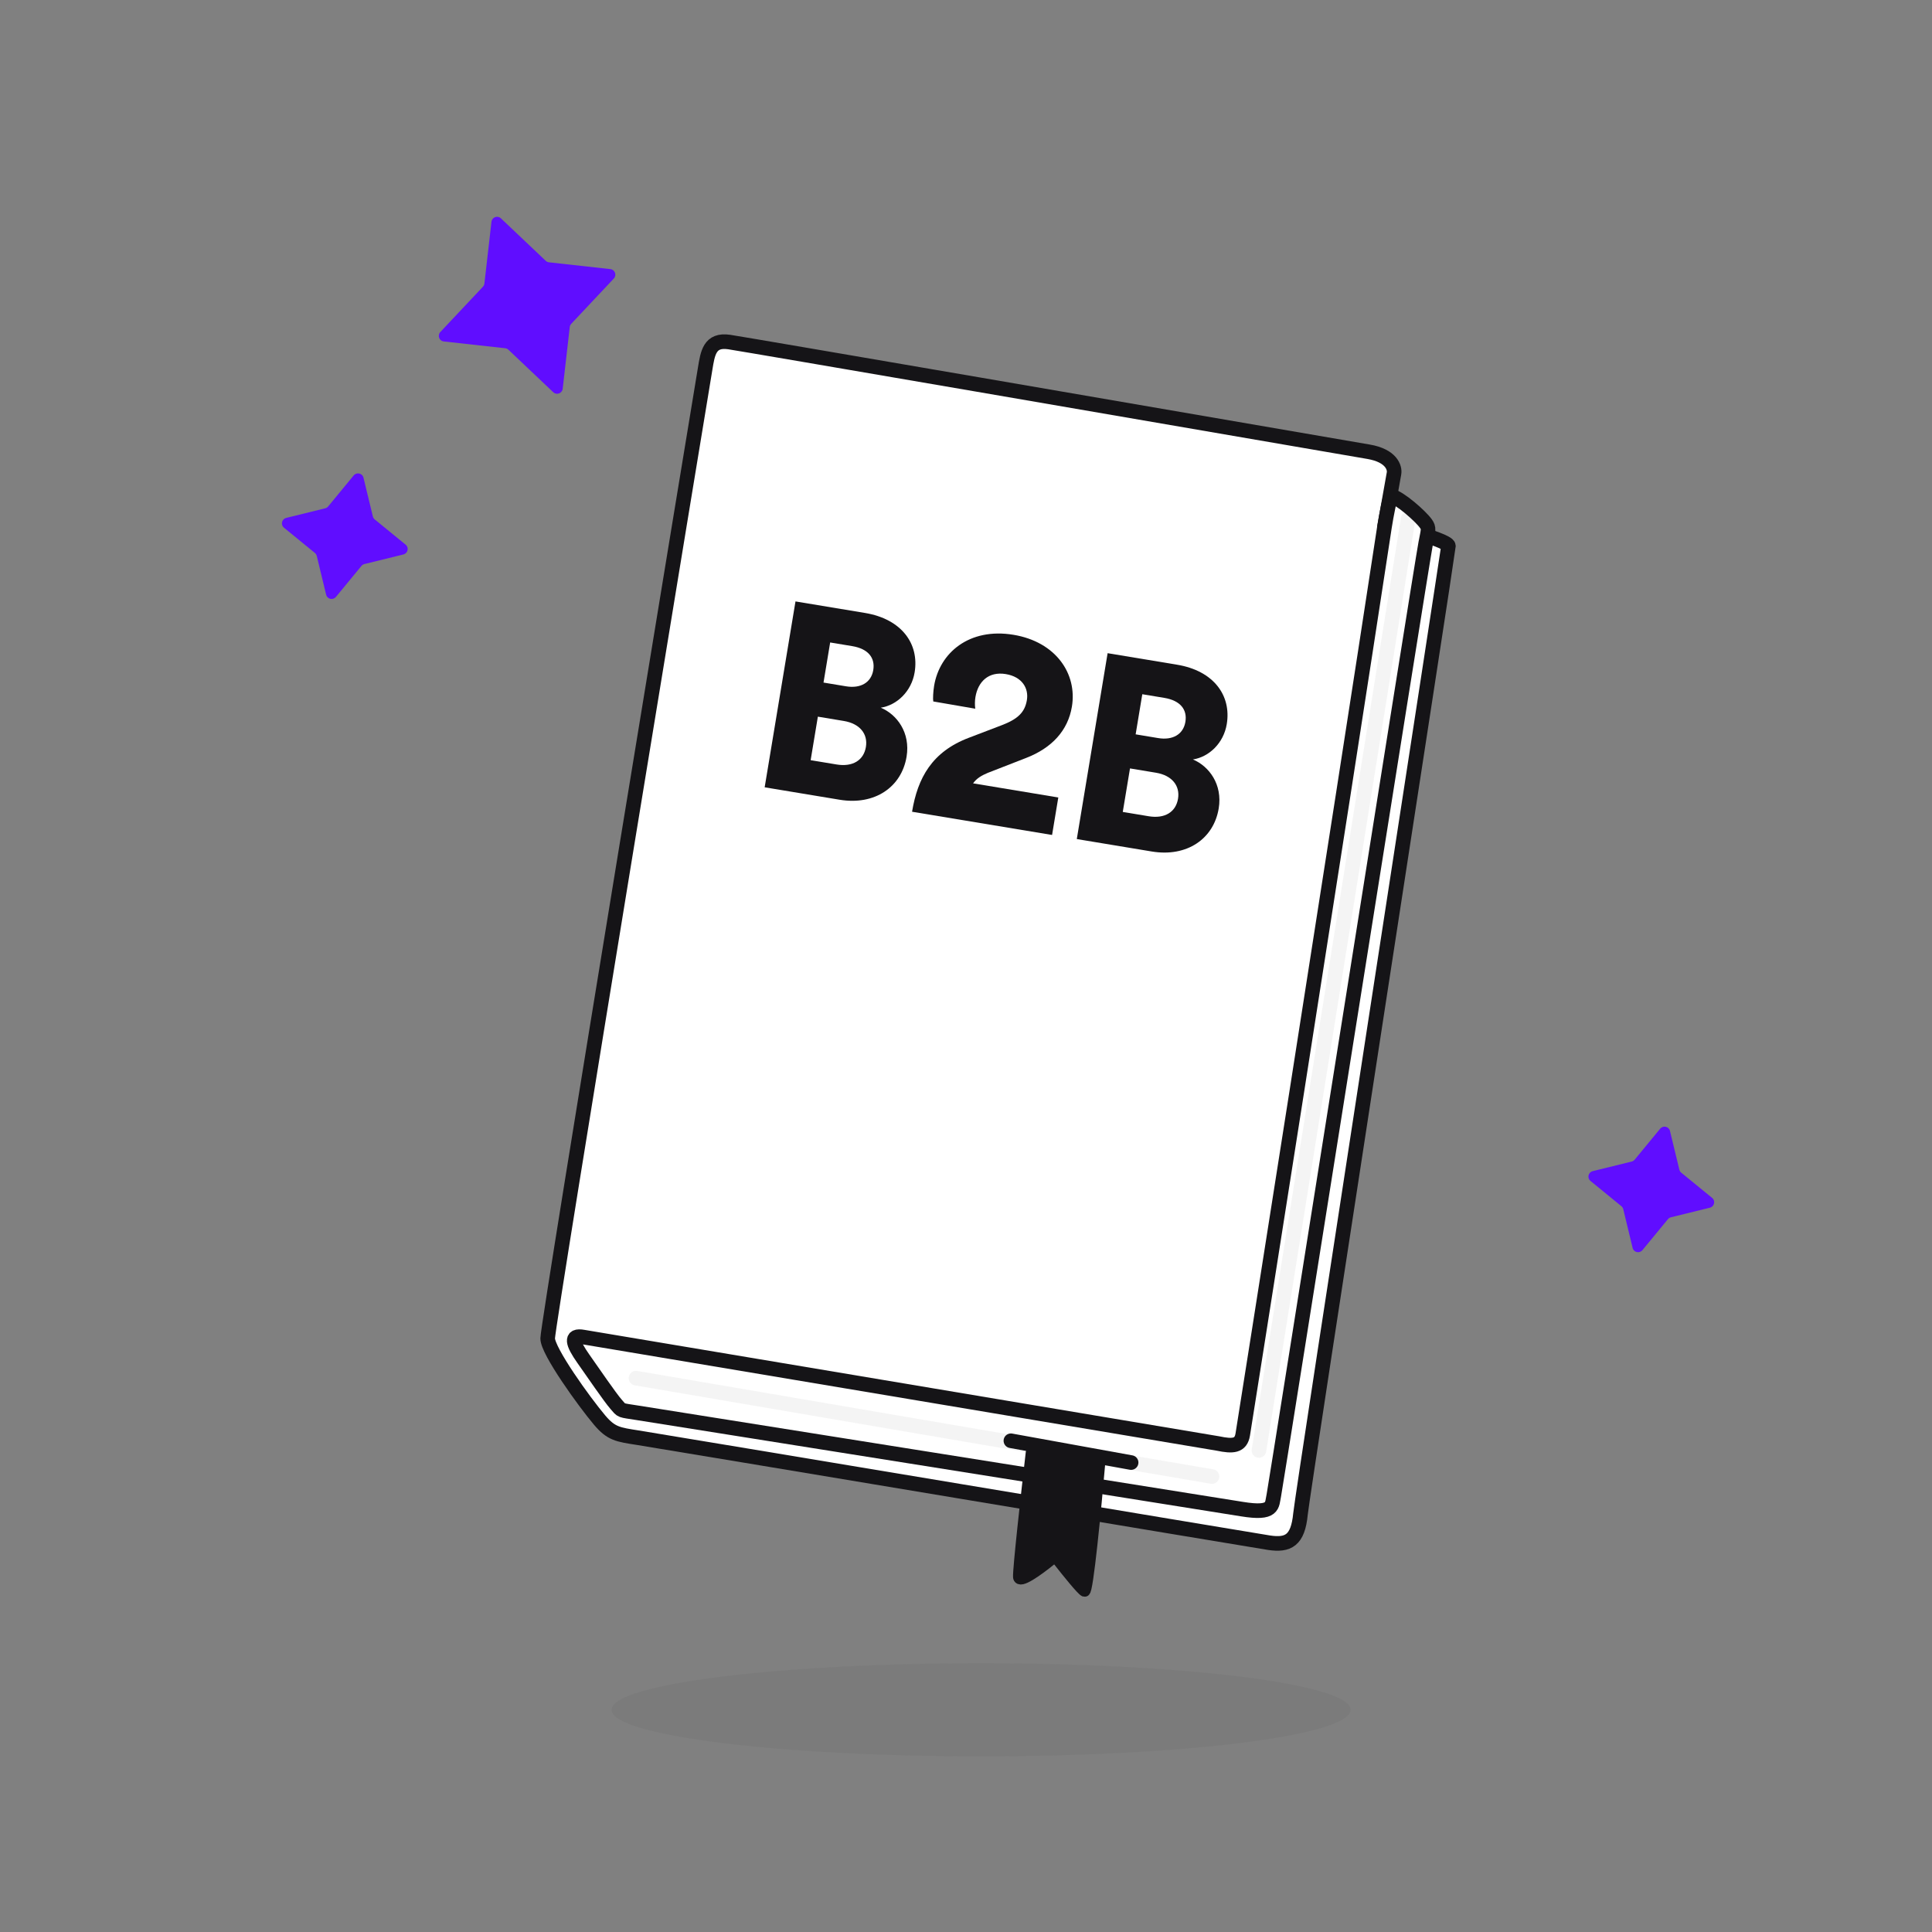<?xml version="1.0" encoding="UTF-8"?> <svg xmlns="http://www.w3.org/2000/svg" width="172" height="172" viewBox="0 0 172 172" fill="none"><rect x="0" y="0" width="172" height="172" fill="#808080" stroke="none"/><ellipse opacity="0.05" cx="87.343" cy="152.218" rx="32.895" ry="4.144" fill="#151417"></ellipse><path d="M43.754 19.747C43.801 19.336 44.294 19.153 44.593 19.436L48.586 23.22C48.664 23.295 48.765 23.341 48.873 23.353L54.34 23.958C54.749 24.003 54.929 24.498 54.645 24.799L50.857 28.827C50.783 28.906 50.736 29.008 50.724 29.115L50.095 34.609C50.048 35.02 49.554 35.202 49.256 34.92L45.262 31.135C45.184 31.061 45.084 31.014 44.976 31.003L39.508 30.398C39.099 30.353 38.92 29.858 39.203 29.557L42.991 25.529C43.066 25.449 43.112 25.348 43.125 25.24L43.754 19.747Z" fill="#600DFF"></path><path d="M31.486 42.329C31.749 42.01 32.262 42.125 32.359 42.525L33.194 45.977C33.22 46.081 33.279 46.175 33.362 46.244L36.112 48.49C36.431 48.75 36.313 49.263 35.911 49.362L32.445 50.215C32.34 50.241 32.245 50.3 32.176 50.384L29.908 53.14C29.645 53.459 29.132 53.344 29.035 52.944L28.2 49.492C28.174 49.388 28.115 49.294 28.031 49.225L25.281 46.979C24.963 46.719 25.081 46.206 25.483 46.107L28.948 45.254C29.054 45.228 29.148 45.169 29.217 45.085L31.486 42.329Z" fill="#600DFF"></path><path d="M147.799 100.486C148.062 100.167 148.576 100.282 148.672 100.681L149.508 104.133C149.533 104.238 149.592 104.332 149.676 104.4L152.426 106.646C152.744 106.906 152.626 107.419 152.225 107.518L148.759 108.371C148.653 108.397 148.559 108.456 148.49 108.54L146.221 111.296C145.959 111.615 145.445 111.5 145.348 111.1L144.513 107.649C144.488 107.544 144.429 107.45 144.345 107.382L141.595 105.135C141.276 104.875 141.395 104.362 141.796 104.263L145.262 103.41C145.367 103.384 145.462 103.325 145.531 103.241L147.799 100.486Z" fill="#600DFF"></path><path d="M64.919 30.451C66.322 30.659 103.458 37.05 121.85 40.22C123.881 40.57 124.198 41.654 124.103 42.152L123.332 46.489L126.251 47.513C127.079 47.678 128.952 48.313 128.949 48.608C128.946 48.977 115.96 132.88 115.779 134.781C115.551 137.165 114.675 137.59 112.993 137.345C112.122 137.218 58.969 128.337 56.776 127.993C55.022 127.719 54.418 127.654 53.382 126.427C52.005 124.798 48.748 120.27 48.758 119.149C48.771 117.747 62.543 34.236 62.775 32.839C63.007 31.442 63.165 30.191 64.919 30.451Z" fill="white" stroke="#151417" stroke-width="1.3" stroke-linecap="round"></path><path d="M108.429 128.509L51.943 119.037C50.727 118.806 50.977 119.606 51.926 120.953C52.767 122.146 54.31 124.408 54.848 125.02C55.396 125.645 55.141 125.522 56.804 125.787C73.763 128.485 108.259 133.975 110.568 134.351C113.454 134.821 113.212 134.021 113.408 133.112C113.57 132.357 126.501 50.601 126.924 48.374C127.159 47.139 127.24 47.038 126.94 46.612C126.477 45.958 124.587 44.287 123.837 44.155C123.765 44.143 123.415 45.874 123.261 46.882C119.169 73.763 110.809 126.687 110.638 127.713C110.468 128.739 109.764 128.789 108.429 128.509Z" fill="white" stroke="#151417" stroke-width="1.3" stroke-linecap="round"></path><path opacity="0.05" d="M112.081 129.129L125.361 46.199" stroke="#151417" stroke-width="1.3" stroke-linecap="round"></path><path opacity="0.05" d="M56.623 122.691L107.899 131.452" stroke="#151417" stroke-width="1.3" stroke-linecap="round"></path><path d="M90.688 140.395C90.646 139.727 91.39 133.033 91.818 129.332C91.849 129.057 92.099 128.868 92.374 128.906L97.467 129.614C97.735 129.651 97.929 129.891 97.906 130.158C97.545 134.326 96.829 141.78 96.554 141.657C96.305 141.545 95.07 140.018 94.256 138.979C94.078 138.751 93.749 138.714 93.528 138.893C92.407 139.805 90.727 141.014 90.688 140.395Z" fill="#151417" stroke="#151417" stroke-linecap="round"></path><path d="M89.997 128.266C92.871 128.789 99.035 129.91 100.699 130.207" stroke="#151417" stroke-width="1.3" stroke-linecap="round"></path><path d="M70.82 53.543L68.076 70.091L74.751 71.198C77.878 71.716 80.261 70.073 80.71 67.366C81.066 65.219 79.847 63.602 78.412 63.004C79.839 62.785 81.145 61.562 81.427 59.859C81.849 57.315 80.272 55.111 77.005 54.569L70.82 53.543ZM73.315 60.767L73.907 57.197L75.868 57.522C77.315 57.762 77.922 58.582 77.744 59.656C77.558 60.776 76.606 61.313 75.322 61.1L73.315 60.767ZM72.169 67.676L72.812 63.802L75.122 64.185C76.569 64.425 77.278 65.358 77.088 66.501C76.891 67.692 75.903 68.295 74.48 68.059L72.169 67.676Z" fill="#151417"></path><path d="M86.824 63.094C86.778 62.748 86.786 62.386 86.84 62.057C87.067 60.692 88.001 59.756 89.544 60.012C91.01 60.255 91.592 61.287 91.421 62.323C91.24 63.41 90.621 64.009 89.206 64.554L86.266 65.677C82.968 66.923 81.697 69.258 81.198 72.267L93.663 74.334L94.217 70.997L86.631 69.739C86.939 69.296 87.398 69.034 87.928 68.811L91.345 67.481C93.649 66.59 95.076 65.034 95.428 62.91C95.915 59.977 93.995 57.139 90.228 56.514C86.283 55.86 83.647 58.124 83.161 61.057C83.077 61.563 83.044 62.233 83.086 62.448L86.824 63.094Z" fill="#151417"></path><path d="M98.608 58.151L95.864 74.699L102.539 75.806C105.666 76.325 108.049 74.682 108.498 71.974C108.854 69.827 107.635 68.21 106.2 67.612C107.627 67.393 108.933 66.171 109.215 64.467C109.637 61.923 108.06 59.719 104.793 59.177L98.608 58.151ZM101.103 65.376L101.695 61.805L103.656 62.13C105.103 62.37 105.71 63.19 105.532 64.264C105.346 65.384 104.394 65.922 103.11 65.709L101.103 65.376ZM99.957 72.284L100.6 68.41L102.91 68.793C104.357 69.033 105.066 69.966 104.876 71.11C104.679 72.3 103.691 72.904 102.268 72.668L99.957 72.284Z" fill="#151417"></path></svg> 